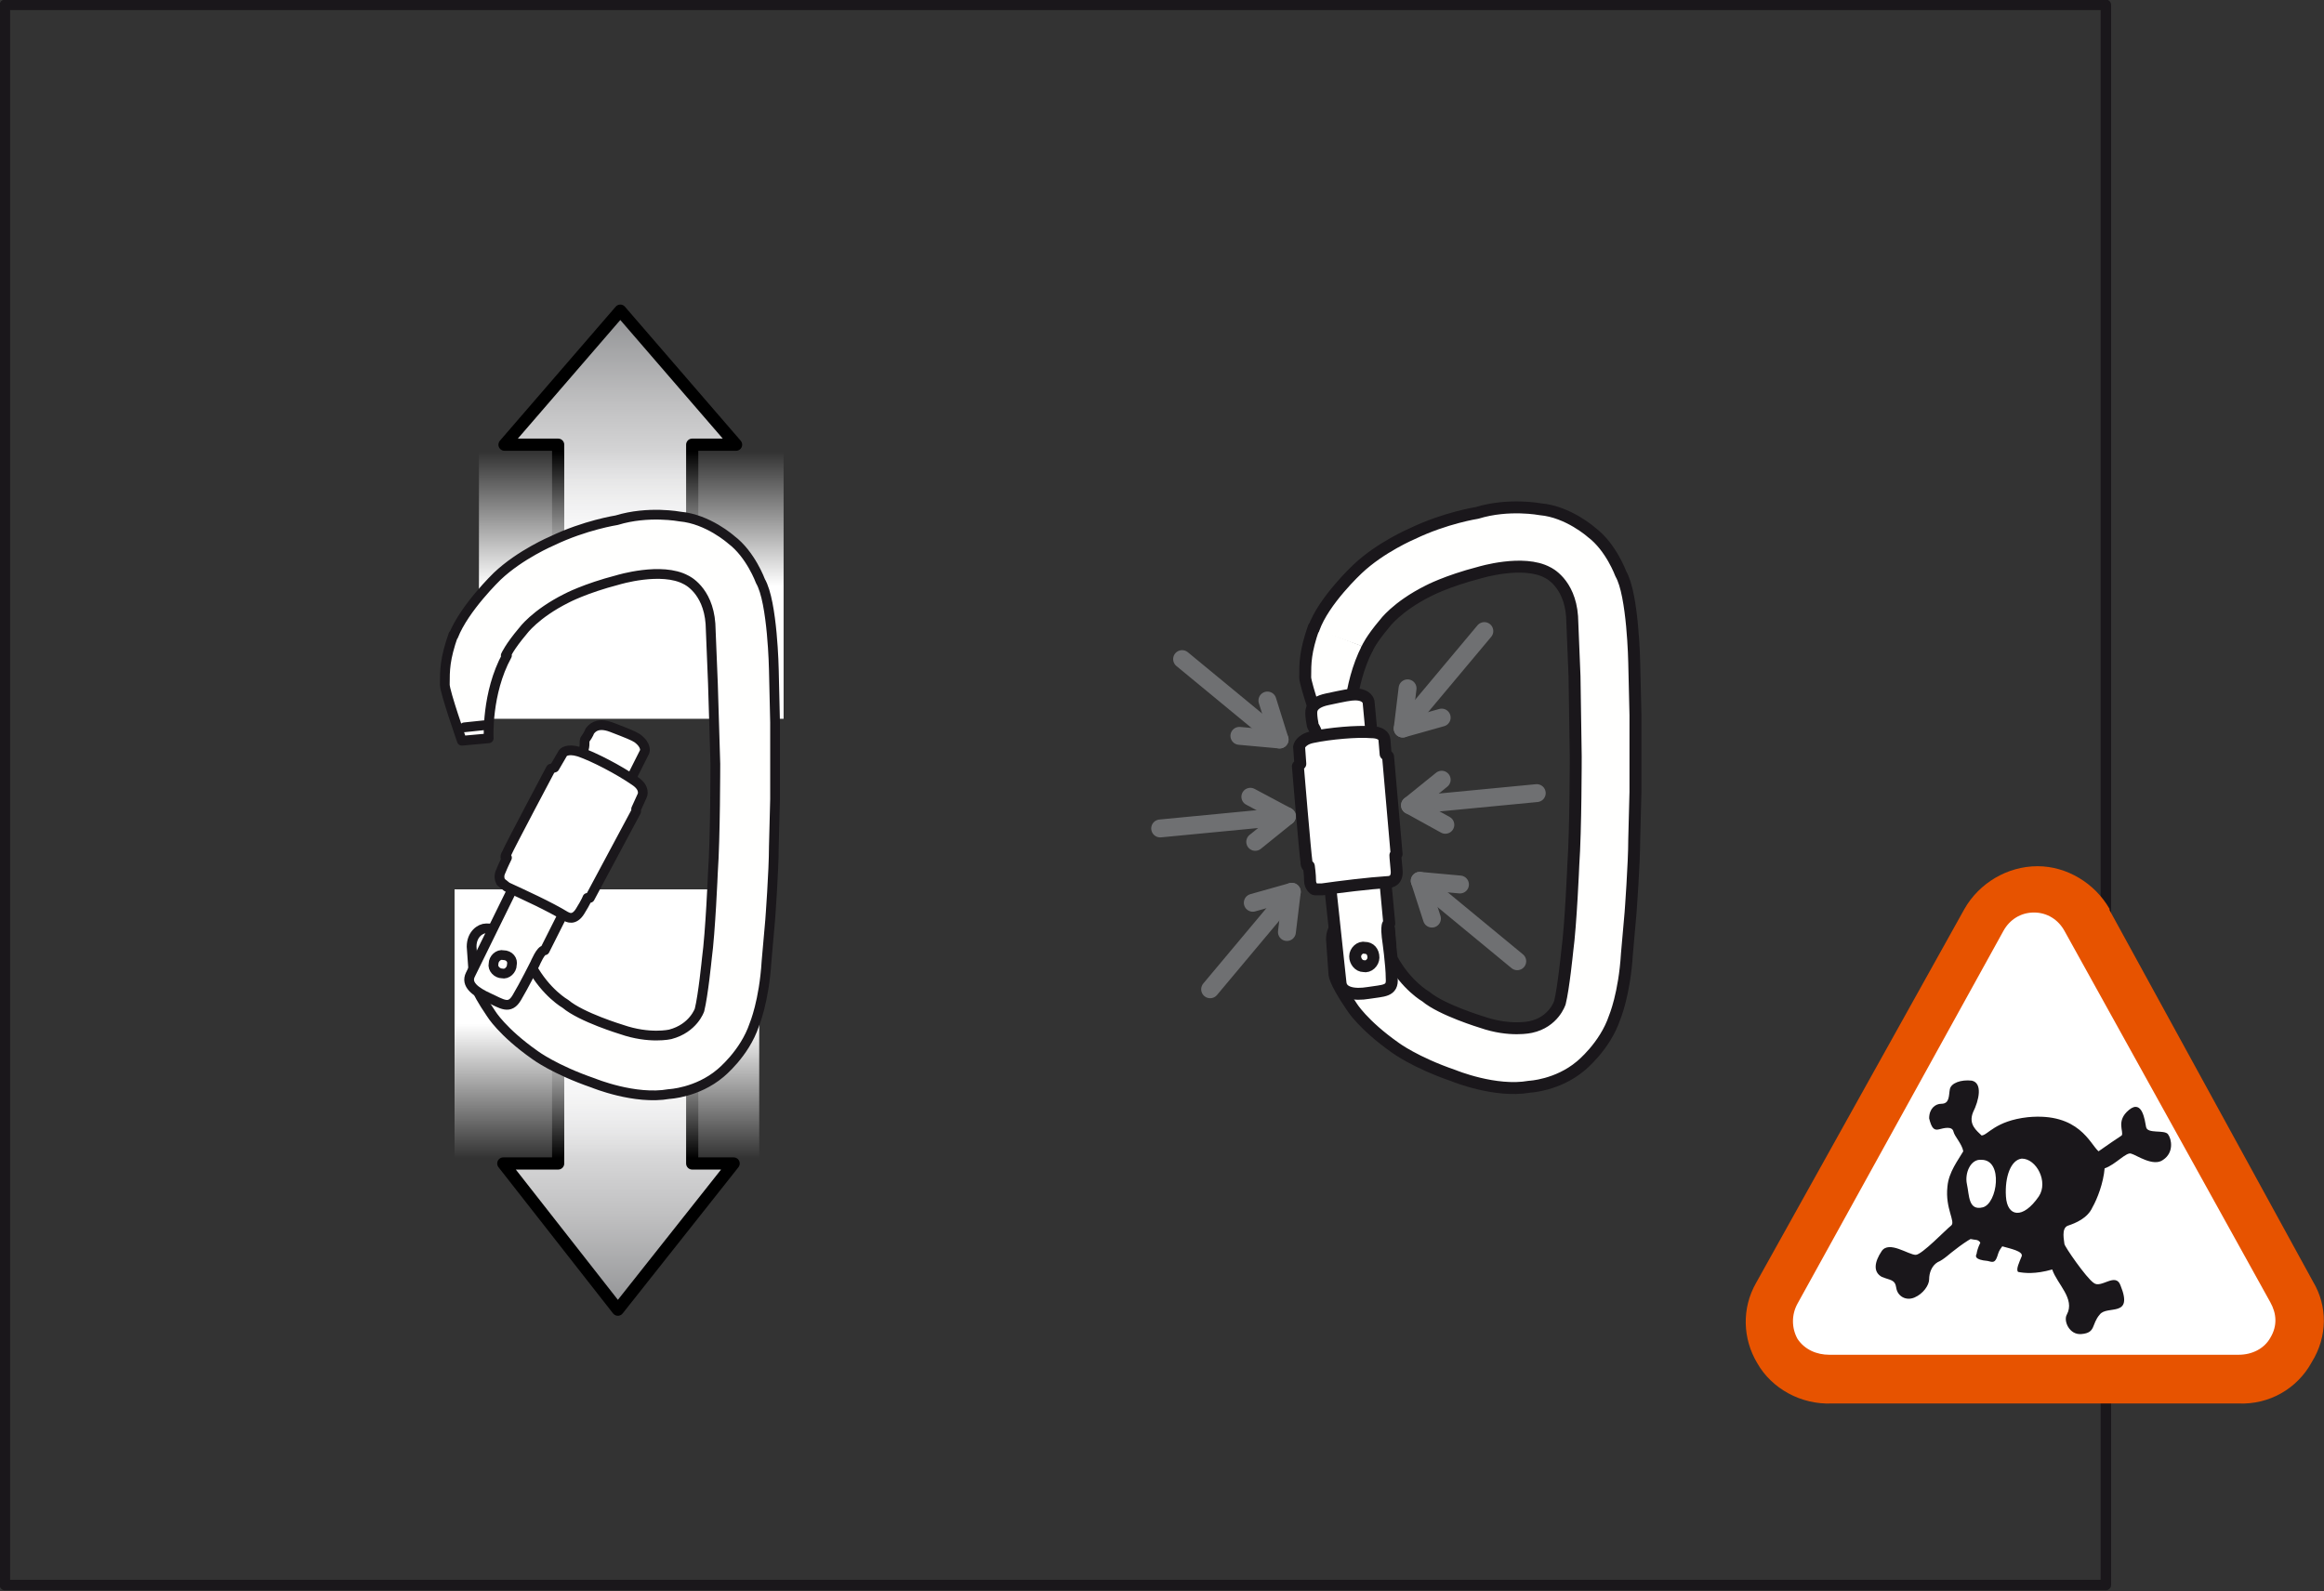 <?xml version="1.0" encoding="utf-8"?>
<!-- Generator: Adobe Illustrator 21.0.0, SVG Export Plug-In . SVG Version: 6.00 Build 0)  -->
<svg version="1.1" id="Calque_1" xmlns="http://www.w3.org/2000/svg" xmlns:xlink="http://www.w3.org/1999/xlink" x="0px" y="0px"
	 viewBox="0 0 190.7 130.6" style="enable-background:new 0 0 190.7 130.6;" xml:space="preserve">
<rect x="0" y="0" width="190.7" height="130.6" fill="#333333" stroke="none"/>
<style type="text/css">
	.st0{fill:none;stroke:#1A171B;stroke-width:0.86;stroke-linecap:round;stroke-linejoin:round;}
	.st1{fill:#E75300;}
	.st2{fill:#FFFFFF;}
	.st3{fill:#1A171B;}
	.st4{fill:url(#SVGID_1_);stroke:#000000;stroke-linecap:round;stroke-linejoin:round;stroke-miterlimit:10;}
	.st5{fill:url(#SVGID_2_);}
	.st6{fill:url(#SVGID_3_);stroke:#000000;stroke-linecap:round;stroke-linejoin:round;stroke-miterlimit:10;}
	.st7{fill:url(#SVGID_4_);}
	.st8{fill:#FFFFFE;stroke:#1A171B;stroke-width:0.8;stroke-linecap:round;stroke-linejoin:round;}
	.st9{fill:#FFFFFF;stroke:#1A171B;stroke-width:0.8;stroke-linecap:round;stroke-linejoin:round;}
	.st10{fill:#FFFFFE;stroke:#1A171B;stroke-width:0.98;stroke-linecap:round;stroke-linejoin:round;}
	.st11{fill:#FFFFFF;stroke:#1A171B;stroke-width:0.98;stroke-linecap:round;stroke-linejoin:round;}
	.st12{fill:none;stroke:#6F7072;stroke-width:1.469;stroke-linecap:round;stroke-linejoin:round;}
</style>
<rect x="0.4" y="0.4" class="st0" width="172.4" height="129.7"/>
<g>
	<g>
		<g>
			<g>
				<path class="st1" d="M189.8,105.2l-16.7-30.5l0,0v-0.1c-1.2-2.1-3.5-3.5-5.9-3.5c-2.5,0-4.8,1.4-6,3.5l0,0l0,0l-17.1,30.7
					c-1.2,2.1-1.1,4.6,0.1,6.6c1.2,2.1,3.6,3.4,6.1,3.3h-0.2h33.7h-0.1c2.5,0.1,4.8-1.2,6-3.4C191,109.7,191,107.2,189.8,105.2z"/>
			</g>
			<path class="st2" d="M186.3,106.9c0.5,0.9,0.6,1.9,0,2.9c-0.5,0.9-1.5,1.4-2.6,1.4h-33.6c-1,0-2-0.4-2.6-1.3
				c-0.5-0.9-0.5-2,0-2.9l16.9-30.6c0.5-0.9,1.4-1.5,2.5-1.5s2,0.6,2.5,1.5L186.3,106.9z"/>
		</g>
	</g>
	<path class="st3" d="M177.9,93.1c-0.3-0.4-1.7,0-1.8-0.6c-0.1-0.5-0.3-2.3-1.4-1.4s-0.4,1.8-0.6,2.1c-0.3,0.2-1.2,0.8-1.9,1.3
		c-0.7-0.6-1.6-3.2-5.8-2.8c-2.7,0.3-3.3,1.5-3.8,1.5c-0.4-0.4-1.1-0.9-0.7-1.9c0.5-1,0.8-2.4-0.1-2.6c-0.9-0.1-1.7,0.2-1.8,0.7
		s0,1.2-0.7,1.2c-0.5,0-1,0.4-1,1.2c0.2,0.8,0.4,1,0.8,0.9s1.1-0.3,1.2,0.2c0.1,0.4,0.7,1,0.8,1.6c-0.4,0.7-1.2,1.7-1.3,2.9
		c-0.2,1.8,0.7,2.9,0.3,3.2c-0.4,0.3-2.4,2.4-2.9,2.4c-0.6,0-2.2-1.2-2.8-0.3c-0.6,0.9-0.7,1.7,0,2.1c0.7,0.3,1.1,0.2,1.2,0.9
		c0.1,0.7,0.8,1.1,1.5,0.8c0.7-0.3,1.2-1,1.2-1.5s0.2-1.1,0.7-1.4c0.5-0.2,1.1-0.8,1.4-1c0.5-0.4,1.1-0.8,1.3-0.9
		c0.4,0.1,0.6,0,0.8,0.3c-0.2,0.4-0.3,0.8-0.3,0.9c-0.1,0.2-0.2,0.5,0.9,0.6c0.4,0.1,0.6,0.2,0.8-0.4c0.1-0.3,0.1-0.4,0.4-0.8
		c0.7,0.2,1.7,0.4,1.6,0.8c-0.2,0.5-0.5,1.1-0.3,1.3c0.5,0.1,1.4,0.2,2.8-0.2c0.4,1.2,1.9,2.4,1.2,3.7c-0.3,0.5,0.2,1.7,1.2,1.6
		c1.2-0.1,0.8-0.8,1.5-1.6c0.6-0.8,2.8,0.3,1.7-2.4c-0.4-1.1-1.6,0.3-2.2-0.2c-0.6-0.4-2.4-3-2.4-3.2s-0.3-1.3,0.3-1.5
		s1.6-0.6,2-1.5c0.4-0.7,0.9-2,1-3.2c0.9-0.3,1.8-1.4,2.2-1.2c0.4,0.1,1.8,1.1,2.6,0.5C178.4,94.6,178.2,93.5,177.9,93.1z
		 M162.7,99.1c-1.2,0.3-1.1-1-1.3-1.9c-0.2-0.9,0.3-2.1,1.2-2C164.4,95.2,163.9,98.8,162.7,99.1z M167.3,98.2
		c-1.3,1.9-2.6,1.7-2.7,0c-0.1-1.6,0.4-3,1.3-3.1C167.1,95.1,168.1,97,167.3,98.2z"/>
</g>
<g>
	
		<linearGradient id="SVGID_1_" gradientUnits="userSpaceOnUse" x1="3.441" y1="698.165" x2="3.441" y2="721.665" gradientTransform="matrix(-1 0 0 1 54.302 -672.593)">
		<stop  offset="0" style="stop-color:#919294"/>
		<stop  offset="0.321" style="stop-color:#C0C0C1"/>
		<stop  offset="0.609" style="stop-color:#E2E2E3"/>
		<stop  offset="0.845" style="stop-color:#F7F7F8"/>
		<stop  offset="1" style="stop-color:#FFFFFF"/>
	</linearGradient>
	<polyline class="st4" points="45.8,49 45.8,36.5 41.4,36.5 50.9,25.5 50.9,25.5 60.4,36.5 56.8,36.5 56.8,49 	"/>
	<g>
		
			<linearGradient id="SVGID_2_" gradientUnits="userSpaceOnUse" x1="-111.167" y1="563.266" x2="-111.167" y2="585.266" gradientTransform="matrix(1 0 0 -1 162.928 622.338)">
			<stop  offset="0.498" style="stop-color:#FFFFFF"/>
			<stop  offset="1" style="stop-color:#FFFFFF;stop-opacity:0"/>
		</linearGradient>
		<rect x="39.3" y="37" class="st5" width="25" height="22"/>
	</g>
	
		<linearGradient id="SVGID_3_" gradientUnits="userSpaceOnUse" x1="1050.357" y1="-630.479" x2="1050.357" y2="-605.979" gradientTransform="matrix(1 0 0 -1 -999.646 -522.907)">
		<stop  offset="0" style="stop-color:#919294"/>
		<stop  offset="0.321" style="stop-color:#C0C0C1"/>
		<stop  offset="0.609" style="stop-color:#E2E2E3"/>
		<stop  offset="0.845" style="stop-color:#F7F7F8"/>
		<stop  offset="1" style="stop-color:#FFFFFF"/>
	</linearGradient>
	<polyline class="st6" points="56.8,83 56.8,95.5 60.2,95.5 50.7,107.5 50.7,107.5 41.3,95.5 45.8,95.5 45.8,83 	"/>
	<g>
		
			<linearGradient id="SVGID_4_" gradientUnits="userSpaceOnUse" x1="-1158.033" y1="1890.91" x2="-1158.033" y2="1912.91" gradientTransform="matrix(-1 0 0 1 -1108.273 -1817.839)">
			<stop  offset="0.498" style="stop-color:#FFFFFF"/>
			<stop  offset="1" style="stop-color:#FFFFFF;stop-opacity:0"/>
		</linearGradient>
		<rect x="37.3" y="73" class="st7" width="25" height="22"/>
	</g>
	<g>
		<g>
			<g>
				<g>
					<path class="st8" d="M37.2,52.1c-0.7,2-0.7,2.9-0.7,4.1c0,0.6,1.4,4.6,1.4,4.6l2.2-0.2c0,0-0.2-3.7,1.5-6.8 M38.1,59.7l1.9-0.2
						 M41.5,53.8c0,0,0.3-0.7,1.4-2c0,0,1-1.4,3.6-2.7c0,0,1.5-0.8,4.2-1.5c0,0,3.6-1.1,5.6,0c0,0,1.8,0.8,2,3.6l0.2,4.9l0.2,6.6
						c0,0,0,6.1-0.2,8.9c0,0-0.2,4.9-0.5,7.1c0,0-0.3,3-0.6,4.2c0,0-0.5,1.5-2.4,2c0,0-1.7,0.4-4-0.4c0,0-3.3-1-4.6-2.1
						c0,0-1.6-0.9-2.8-3.1l-0.1-0.9c0-0.5-0.1-1-0.1-1.4s-0.3-0.7-1.2-0.7s-1.8-0.1-2.3-0.1s-1.2,0.5-1.2,1.5l0.2,2.8
						c0,0-0.1,0.5,1.4,2.7c0,0,0.9,1.5,3.6,3.4c0,0,1.6,1.2,4.8,2.3c0,0,3.4,1.4,6.2,0.9c0,0,2.3-0.1,4.2-1.7c0,0,2-1.6,2.8-4
						c0,0,0.8-1.9,1-5.2l0.3-3.4c0,0,0.3-4,0.3-6l0.1-3.9v-6.3L63.5,55c0,0-0.1-5.6-1.1-7.3c0,0-0.8-2.2-2.4-3.4
						c0,0-1.9-1.7-4.2-1.9c0,0-2.6-0.5-5.2,0.3c0,0-2.6,0.4-5.3,1.7c0,0-2.6,1.1-4.5,2.9c0,0-2.7,2.6-3.6,4.9"/>
				</g>
			</g>
		</g>
		<path class="st8" d="M52.9,61.7c0,0,0.2-0.5-0.6-1.1c-0.3-0.2-0.8-0.4-2.1-0.9s-1.7,0.2-1.8,0.3c0,0-0.1,0.3-0.4,0.7
			c-0.1,0.3,0.1,0.5-0.3,1.3c-0.5,1-0.6,0.7-0.9,1.3C44,69,38.6,80,38.6,80c-0.4,0.8,0.4,1.4,1.5,1.9s1.7,1,2.3,0s1.5-2.8,1.5-2.8
			s0.5-1.2,0.8-1.1L52.9,61.7z"/>
		<g>
			<g>
				<path class="st9" d="M47.5,61.7c-1-0.3-1.3,0.1-1.3,0.1L45.5,63l-0.3,0.1c0,0-3.4,6.4-3.6,6.9c-0.3,0.5,0,0.4,0,0.4
					s-0.3,0.6-0.5,1.1c-0.2,0.4-0.1,0.7,0,0.9l0.5,0.4c1.3,0.6,3.5,1.6,4.8,2.4c0.2,0.1,0.7,0.4,1.2-0.4s0.6-1.1,0.6-1.1h0.2
					l3.8-7.1v-0.2l0.5-1.1c0,0,0.3-0.6-0.6-1.2C50.8,63.2,48.7,62.1,47.5,61.7z"/>
			</g>
		</g>
		<path class="st8" d="M42,79.2c0,0.4-0.4,0.8-0.8,0.7c-0.4,0-0.8-0.4-0.7-0.8c0-0.4,0.4-0.8,0.8-0.7C41.8,78.4,42.1,78.8,42,79.2"
			/>
	</g>
</g>
<g>
	<path class="st10" d="M107.8,51.5c-0.7,2-0.7,2.9-0.7,4.1c0,0.6,1.4,4.6,1.4,4.6l2.2-0.2c0,0-0.1-3.7,1.5-6.8"/>
	<path class="st10" d="M112.2,53.2c0,0,0.3-0.7,1.4-2c0,0,1-1.4,3.6-2.7c0,0,1.5-0.8,4.2-1.5c0,0,3.6-1.1,5.6,0c0,0,1.8,0.8,2,3.6
		l0.2,4.9l0.1,6.6c0,0,0,6.1-0.2,8.9c0,0-0.2,4.9-0.5,7.1c0,0-0.3,3-0.6,4.2c0,0-0.5,1.6-2.4,2c0,0-1.7,0.4-4-0.4c0,0-3.3-1-4.6-2.1
		c0,0-1.6-0.9-2.8-3.1l-0.1-0.9c0-0.5-0.1-1-0.1-1.4c0-0.4-0.3-0.7-1.2-0.7c-0.9,0-1.8-0.1-2.3-0.1c-0.5,0-1.2,0.5-1.2,1.5l0.2,2.8
		c0,0-0.1,0.5,1.4,2.7c0,0,0.9,1.5,3.6,3.4c0,0,1.6,1.2,4.8,2.3c0,0,3.4,1.4,6.2,0.9c0,0,2.3-0.1,4.2-1.7c0,0,2-1.6,2.8-4
		c0,0,0.8-1.9,1-5.2l0.3-3.4c0,0,0.3-4,0.3-6l0.1-3.9l0-6.3l-0.1-4.3c0,0-0.1-5.6-1.1-7.3c0,0-0.8-2.2-2.4-3.4c0,0-1.9-1.7-4.2-1.9
		c0,0-2.6-0.5-5.2,0.3c0,0-2.6,0.4-5.3,1.7c0,0-2.6,1.1-4.5,2.9c0,0-2.8,2.6-3.6,4.9"/>
	<path class="st10" d="M112.3,57.6c0,0-0.1-0.6-1.1-0.6c-0.4,0-0.9,0.1-2.3,0.4c-1.4,0.3-1.3,1-1.3,1.2c0,0,0,0.3,0.1,0.8
		c0,0.3,0.3,0.4,0.4,1.2c0.1,1.1-0.2,1-0.1,1.6c0.7,6.3,2,18.5,2,18.5c0.1,0.8,1.1,1,2.3,0.8c1.2-0.2,2-0.1,1.9-1.2
		c0-1.1-0.3-3.2-0.3-3.2s-0.2-1.3,0.1-1.3L112.3,57.6z"/>
	<g>
		<g>
			<path class="st11" d="M107.7,60.5c-1,0.2-1.1,0.8-1.1,0.8l0.1,1.4l-0.2,0.2c0,0,0.6,7.2,0.7,7.8c0,0.5,0.2,0.4,0.2,0.4
				s0.1,0.7,0.1,1.2c0,0.4,0.3,0.7,0.4,0.7l0.6,0c1.4-0.2,3.8-0.5,5.4-0.6c0.2,0,0.8-0.1,0.7-1c-0.1-1-0.1-1.2-0.1-1.2l0.1-0.1
				l-0.7-8l-0.2-0.2l-0.1-1.2c0,0,0-0.6-1.1-0.6C111.4,60,109.1,60.2,107.7,60.5z"/>
		</g>
	</g>
	<path class="st10" d="M112.7,78.6c0,0.4-0.4,0.8-0.8,0.7c-0.4,0-0.7-0.4-0.7-0.8c0-0.4,0.4-0.8,0.8-0.7
		C112.4,77.8,112.7,78.1,112.7,78.6"/>
	<line class="st12" x1="95.2" y1="68" x2="105.6" y2="67"/>
	<polyline class="st12" points="103,69.1 105.6,67 102.6,65.4 	"/>
	<line class="st12" x1="99.3" y1="81.2" x2="106" y2="73.2"/>
	<polyline class="st12" points="105.6,76.5 106,73.2 102.8,74.1 	"/>
	<line class="st12" x1="97" y1="54.1" x2="105" y2="60.7"/>
	<polyline class="st12" points="101.7,60.4 105,60.7 104,57.5 	"/>
	<line class="st12" x1="126.1" y1="65.1" x2="115.7" y2="66.1"/>
	<polyline class="st12" points="118.6,67.7 115.7,66.1 118.3,64 	"/>
	<line class="st12" x1="124.5" y1="78.9" x2="116.5" y2="72.3"/>
	<polyline class="st12" points="117.5,75.4 116.5,72.3 119.8,72.6 	"/>
	<line class="st12" x1="121.8" y1="51.8" x2="115.1" y2="59.8"/>
	<polyline class="st12" points="118.3,58.9 115.1,59.8 115.5,56.5 	"/>
</g>
</svg>
